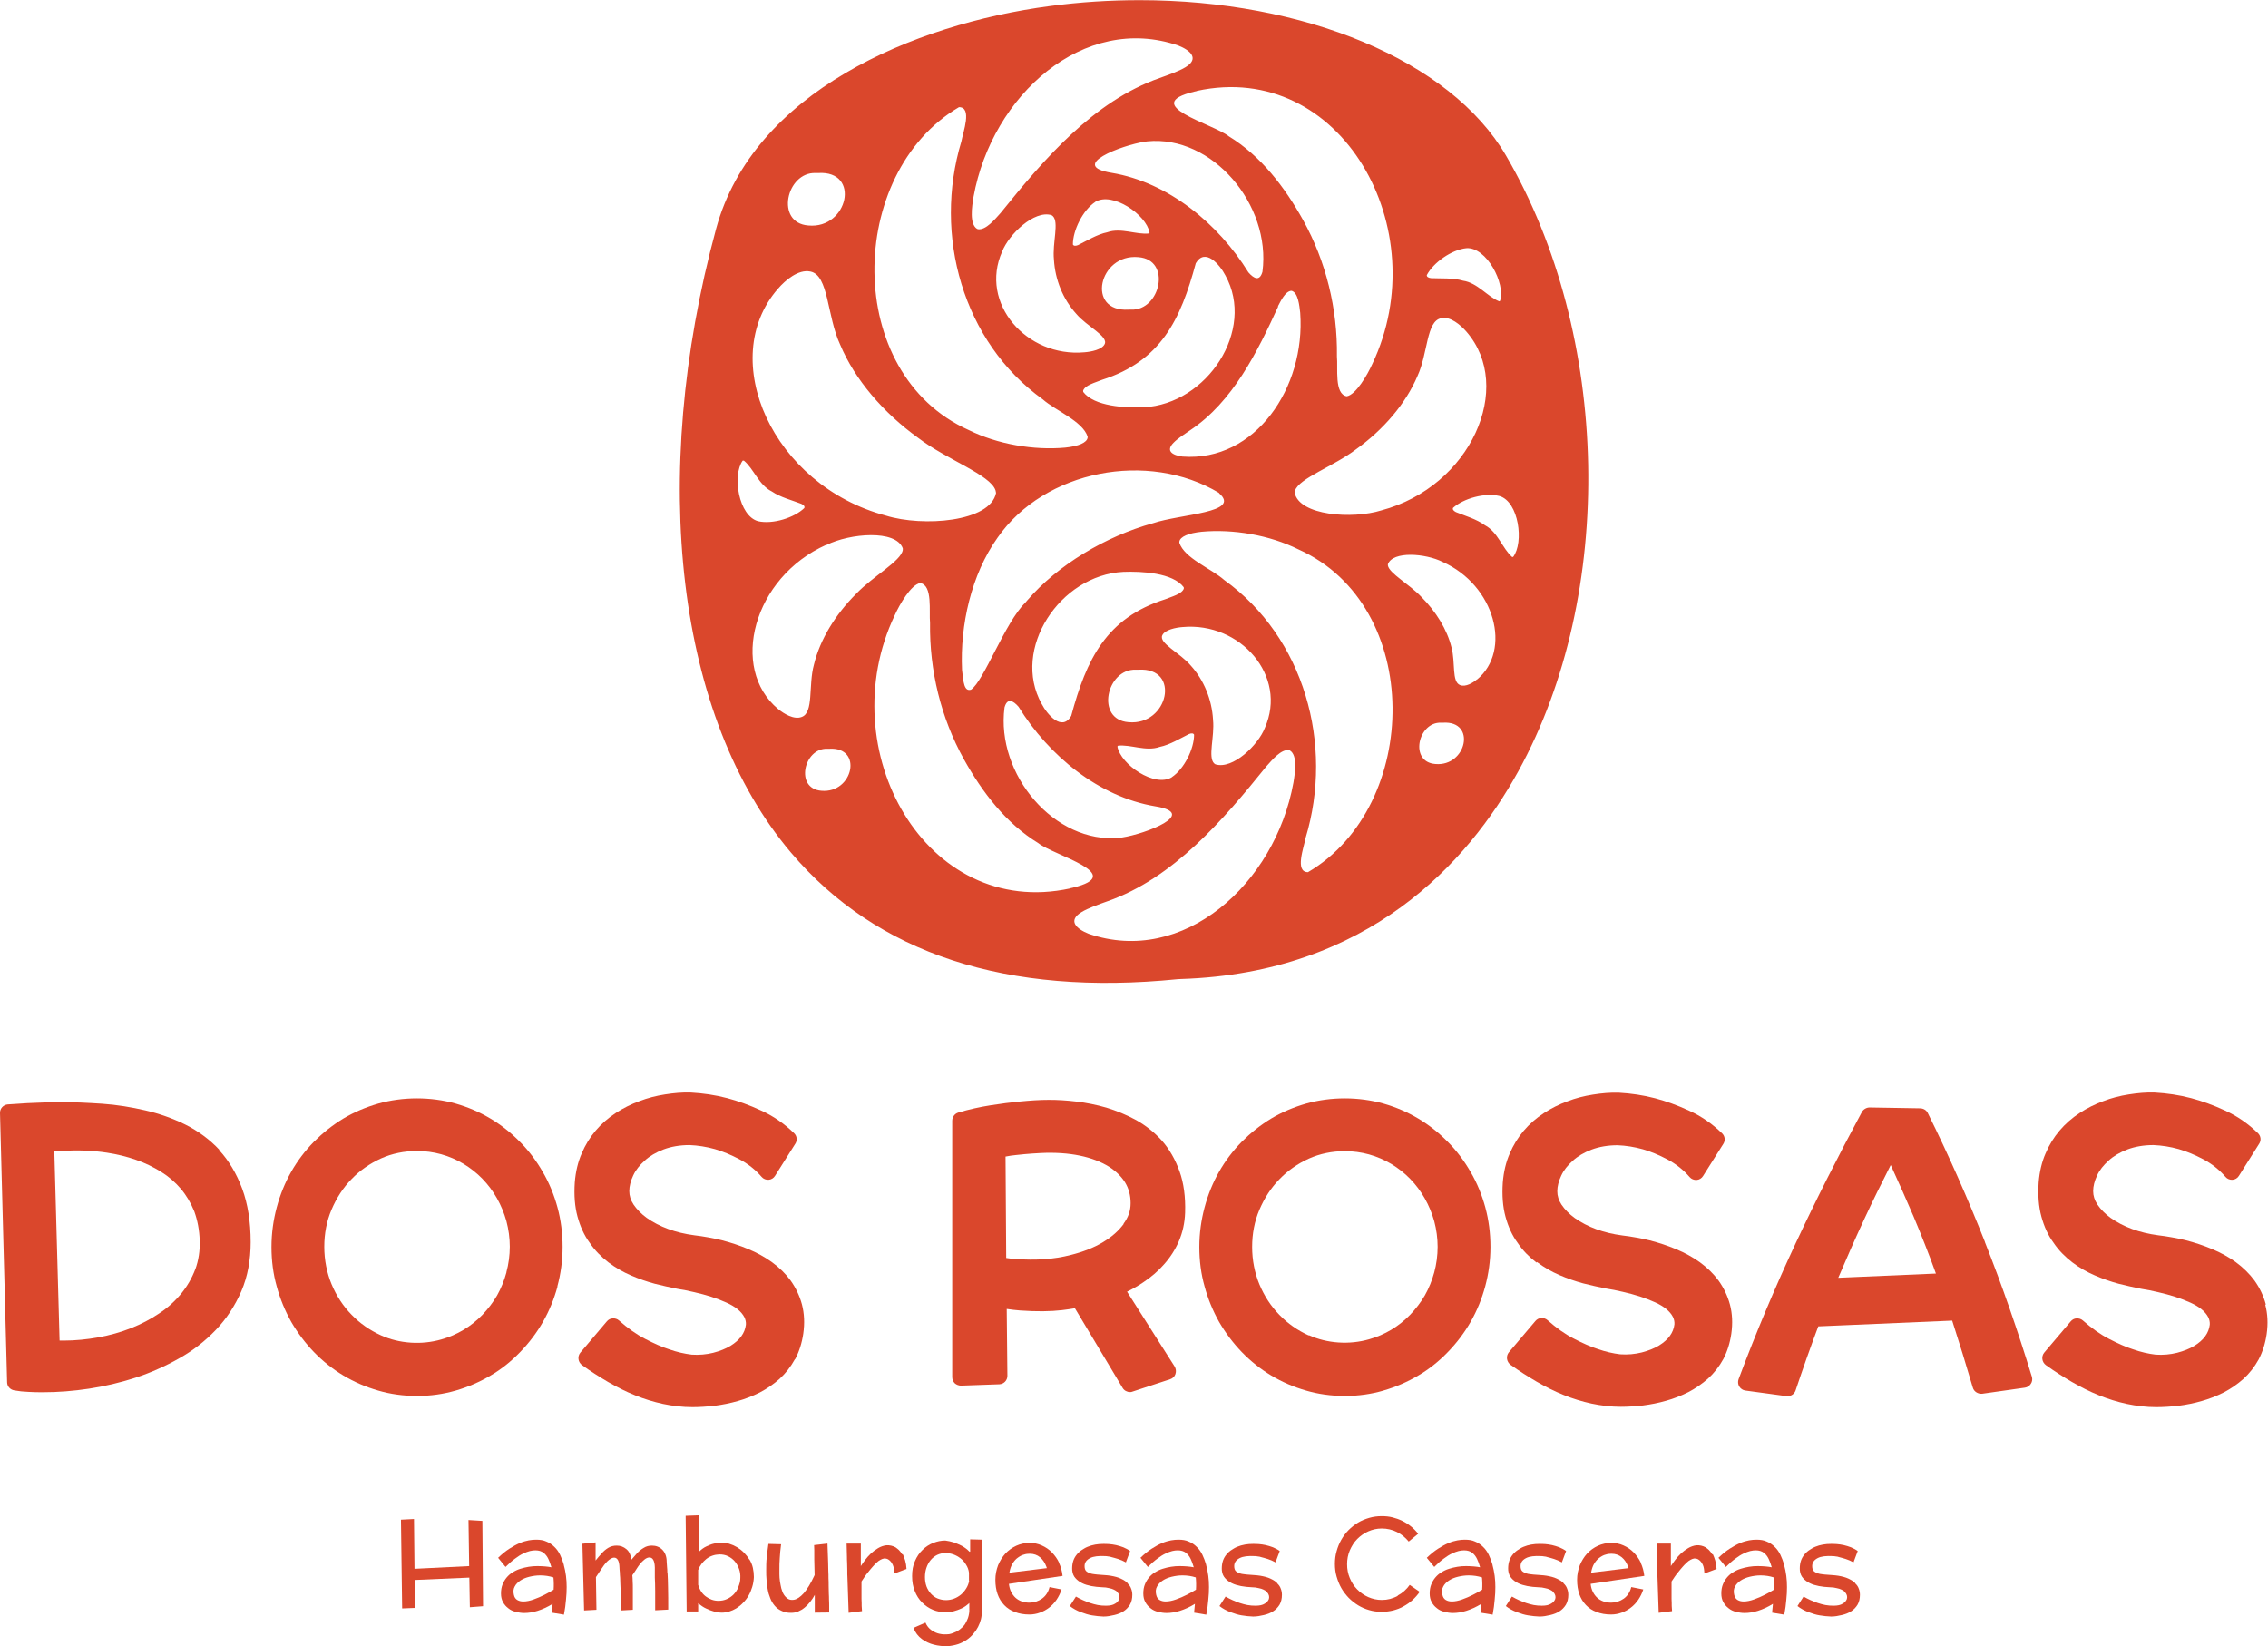 <?xml version="1.0" encoding="UTF-8"?>
<svg id="Layer_2" data-name="Layer 2" xmlns="http://www.w3.org/2000/svg" viewBox="0 0 134 97.23">
  <defs>
    <style>
      .cls-1 {
        fill: #da472c;
      }
    </style>
  </defs>
  <g id="Layer_1-2" data-name="Layer 1">
    <g>
      <polygon class="cls-1" points="27.68 89.79 27.72 92.51 24.49 92.67 24.46 89.73 23.69 89.77 23.76 95.01 24.52 94.98 24.5 93.33 27.73 93.19 27.76 94.94 28.54 94.88 28.5 89.84 27.68 89.79"/>
      <path class="cls-1" d="M33.31,92.42c-.06-.21-.14-.41-.22-.58-.09-.18-.2-.34-.34-.47-.13-.13-.29-.24-.47-.31-.17-.08-.37-.11-.6-.11-.13,0-.28.01-.44.04s-.34.08-.53.16c-.19.08-.39.19-.61.33s-.44.32-.67.54l.44.54c.2-.2.38-.36.56-.49.17-.13.33-.23.48-.3s.28-.12.4-.15.23-.04.33-.04c.19,0,.35.05.47.14.12.09.22.22.29.37.07.15.13.31.18.49-.11-.02-.23-.04-.37-.05-.14-.01-.29-.02-.45-.02-.17,0-.35.01-.52.04-.18.03-.34.07-.5.12-.16.05-.31.12-.45.21-.14.08-.26.19-.36.31-.1.12-.18.26-.24.41s-.09.33-.09.53.04.37.12.51c.08.15.18.26.31.36.12.1.27.17.43.21s.34.07.51.07c.25,0,.52-.04.8-.13s.58-.22.88-.41l-.05.52.72.12c.06-.32.1-.61.12-.88.03-.27.04-.52.04-.75,0-.22-.01-.44-.04-.66-.03-.22-.07-.44-.13-.65ZM32.7,93.91c-.14.09-.31.18-.52.29-.21.11-.43.2-.65.28s-.43.12-.61.12c-.14,0-.26-.03-.36-.09-.1-.06-.17-.16-.2-.31-.04-.18-.03-.34.05-.48.07-.14.19-.26.34-.36s.33-.17.53-.22c.21-.05.42-.08.64-.08.13,0,.26.01.4.03.13.02.26.05.38.09.01.13.02.25.02.37,0,.12,0,.24-.01.36Z"/>
      <path class="cls-1" d="M39.43,92.92c0-.14-.01-.26-.02-.37s-.01-.21-.02-.3c0-.31-.1-.55-.26-.71-.16-.16-.37-.24-.61-.24-.18,0-.34.04-.48.13-.14.08-.28.19-.4.32s-.23.26-.34.39c-.03-.28-.12-.49-.29-.63s-.35-.21-.57-.21c-.19,0-.35.04-.5.13-.15.09-.28.2-.4.34-.12.13-.24.27-.35.41v-1.07s-.78.08-.78.08l.1,3.94.73-.04-.03-1.93c.03-.05.08-.12.14-.21.06-.09.11-.17.16-.24.03-.04.06-.08.09-.13.03-.04.06-.09.09-.13.13-.17.26-.3.4-.38.07-.04.13-.06.19-.06.2,0,.31.2.32.59,0,.08.01.17.02.27,0,.1.01.21.02.33,0,.21.02.47.03.79,0,.32.01.7.01,1.14l.71-.04v-.69c0-.2,0-.39,0-.55,0-.16,0-.31-.01-.44,0-.13-.01-.25-.02-.36.04-.06.08-.12.13-.19s.1-.15.15-.23c.03-.04.05-.08.08-.12.03-.04.06-.08.09-.12.08-.1.17-.19.27-.27s.2-.12.29-.12c.2,0,.31.2.32.59v.6c.01.21.02.47.02.79,0,.32,0,.7,0,1.14l.77-.04c0-.5,0-.93-.01-1.29,0-.36-.02-.65-.03-.88Z"/>
      <path class="cls-1" d="M44.27,92.12c-.09-.15-.2-.29-.32-.41-.25-.25-.54-.42-.87-.52-.16-.05-.33-.07-.49-.07-.13,0-.28.03-.44.07-.13.03-.27.09-.42.16-.15.07-.3.18-.44.32l.02-2.16-.8.03.06,5.65h.68v-.49c.16.14.32.25.48.32.16.08.31.13.45.17.08.02.16.04.23.05.08.01.15.02.23.02.3,0,.59-.09.87-.26.14-.09.27-.19.39-.32.25-.25.43-.56.54-.93.06-.19.09-.39.1-.59,0-.19-.02-.37-.06-.55s-.11-.34-.2-.49ZM43.63,93.75c-.07.16-.16.3-.28.43-.12.12-.25.21-.41.28-.15.07-.32.1-.5.1-.27,0-.51-.09-.73-.25-.22-.16-.37-.39-.46-.69v-.88c.1-.26.26-.47.48-.65.22-.17.48-.26.77-.27.19,0,.36.03.52.11.16.08.29.18.4.31.11.13.19.28.25.45s.08.35.07.53c0,.19-.05.36-.12.53Z"/>
      <path class="cls-1" d="M48.98,94.48c0-.08,0-.2-.01-.34s0-.29-.01-.46c0-.16,0-.31-.01-.45,0-.13,0-.28-.01-.43s0-.31-.01-.48l-.04-1.14-.79.09c0,.05,0,.15.01.3,0,.06,0,.14,0,.23s0,.19,0,.31l.02.93c-.22.48-.44.84-.64,1.07-.21.23-.4.36-.59.39-.14.02-.26,0-.35-.06s-.17-.14-.24-.25c-.07-.11-.11-.24-.15-.37-.03-.14-.06-.28-.08-.42-.02-.14-.03-.28-.03-.41,0-.06,0-.12,0-.17v-.14c0-.18,0-.4.02-.64.01-.24.04-.51.08-.82l-.75-.02c-.04.27-.07.54-.1.8s-.03.52-.03.77c0,.18,0,.37.02.56.01.19.03.38.07.56.03.18.08.35.15.52.06.16.15.31.26.44.11.13.24.23.4.3.15.08.34.12.56.12.15,0,.29-.02.43-.08.14-.06.26-.13.38-.23.12-.1.23-.21.33-.34.1-.13.19-.26.27-.41v1.05s.85-.01.85-.01c0-.09,0-.19,0-.32,0-.13,0-.28-.01-.46Z"/>
      <path class="cls-1" d="M53.3,91.81c-.06-.1-.12-.18-.19-.25-.07-.06-.14-.12-.2-.16-.17-.09-.34-.13-.54-.12-.17.02-.34.08-.49.17-.15.09-.29.19-.42.31-.13.12-.24.25-.34.38-.1.13-.19.26-.26.37v-.22c0-.08,0-.15,0-.23,0-.06,0-.13,0-.2v-.22c0-.08,0-.16,0-.23s0-.15,0-.23h-.84c0,.19.01.45.02.79,0,.08,0,.2.01.34s0,.29.01.45c0,.16,0,.31.01.45l.07,2.06.79-.1c0-.08-.01-.17-.02-.3,0-.12,0-.26-.01-.42,0-.08,0-.19,0-.31,0-.12,0-.25,0-.38s0-.24,0-.34c.05-.08.11-.17.18-.27.07-.1.14-.2.22-.29l.12-.15s.08-.1.12-.14c.08-.09.16-.18.24-.25.08-.08.16-.14.24-.18.07-.04.15-.07.22-.08.11,0,.2.02.29.09.09.07.16.16.22.29.06.13.08.3.09.51l.72-.27c-.01-.19-.04-.36-.08-.5s-.09-.26-.14-.37Z"/>
      <path class="cls-1" d="M57.28,91.66c-.14-.15-.3-.26-.46-.35-.17-.08-.32-.15-.47-.2-.17-.05-.34-.09-.5-.11-.24,0-.48.05-.71.14-.23.09-.45.23-.63.41-.19.18-.34.4-.45.66-.12.26-.17.56-.17.89s.05.63.16.89c.1.26.25.49.43.67.38.38.85.58,1.43.58.08,0,.15,0,.23-.02.08-.01.15-.03.23-.05.13-.03.28-.09.44-.16.16-.07.31-.18.46-.32v.48s0,.09-.02.17c-.01.07-.03.15-.06.24-.02.04-.04.09-.06.14-.02.05-.04.09-.07.14-.05.1-.12.19-.21.27-.09.09-.2.17-.32.24-.06.03-.13.06-.21.09-.07.03-.15.05-.24.07-.2.02-.39.02-.56-.02-.16-.03-.32-.1-.48-.21s-.28-.26-.36-.45l-.71.31c.11.28.28.5.5.66.22.16.46.27.7.33.27.07.55.1.84.09.22-.02.42-.06.6-.12.18-.06.35-.15.5-.25.15-.1.28-.22.39-.35.23-.26.38-.56.46-.88.02-.08.03-.16.04-.24,0-.08.02-.16.02-.24l.02-4.21-.72-.02v.73ZM57.26,93.38c-.03.17-.09.32-.18.46s-.19.26-.31.36c-.26.21-.56.32-.88.32-.18,0-.35-.04-.5-.1s-.28-.16-.39-.28c-.11-.12-.2-.27-.26-.43-.06-.17-.09-.35-.09-.55s.03-.39.09-.56c.06-.17.14-.32.25-.45.11-.13.24-.23.38-.3.15-.07.31-.11.49-.11.33,0,.63.11.9.32.13.1.23.22.32.37.09.14.15.3.17.47v.48Z"/>
      <path class="cls-1" d="M62.58,92.32c-.11-.24-.26-.44-.43-.62-.17-.17-.37-.31-.6-.41-.22-.1-.46-.15-.72-.15-.28,0-.55.06-.79.17-.24.11-.46.27-.64.46-.18.2-.32.43-.43.69-.1.27-.16.55-.16.86,0,.63.17,1.12.52,1.49.17.18.38.32.63.41.25.1.54.15.86.15.22,0,.43-.04.62-.11.2-.07.38-.17.55-.3s.31-.28.44-.47c.12-.18.22-.38.29-.6l-.71-.14c-.07.29-.22.52-.44.68-.23.16-.48.24-.75.24-.33,0-.61-.1-.82-.29-.1-.09-.19-.21-.26-.35-.07-.14-.11-.29-.13-.47l3.17-.47c-.03-.28-.1-.53-.21-.77ZM59.64,92.88c.04-.21.1-.39.19-.53.09-.14.19-.26.31-.34.11-.08.23-.15.36-.18.12-.04.23-.05.34-.05.24,0,.44.07.61.21s.29.33.38.57l.02.07-2.21.27Z"/>
      <path class="cls-1" d="M66.62,93.51c-.1-.1-.23-.18-.4-.26s-.37-.13-.6-.17c-.11-.02-.24-.03-.38-.04-.14-.01-.27-.02-.4-.03-.13-.01-.23-.03-.31-.04-.14-.03-.25-.08-.33-.14s-.12-.17-.12-.32c0-.21.11-.36.32-.47s.51-.14.9-.12c.06,0,.12.01.18.02.06,0,.13.02.19.04.11.03.24.06.39.11s.3.11.46.2l.25-.67c-.12-.09-.26-.16-.4-.22-.14-.05-.29-.1-.43-.13s-.28-.05-.41-.06-.24-.01-.34-.01c-.16,0-.32.01-.48.04s-.31.07-.45.13c-.07.03-.14.06-.2.1-.06.04-.13.08-.19.12-.24.18-.41.41-.48.69-.04.15-.05.32-.04.48.02.19.08.34.19.46.1.12.24.22.4.3.16.08.34.13.54.17s.42.06.64.07c.15,0,.29.02.4.05.11.02.21.05.29.09.04.02.07.04.11.06.03.02.06.04.08.07.13.13.17.28.13.42-.04.11-.12.21-.25.28-.12.08-.3.12-.54.12-.16,0-.32-.01-.48-.04-.15-.03-.3-.07-.45-.12-.15-.05-.29-.11-.43-.17-.14-.07-.28-.13-.41-.21l-.36.56c.19.15.41.27.65.36.24.09.46.16.66.19.23.04.45.06.68.07.22,0,.43-.04.64-.09.21-.05.39-.12.54-.22.16-.1.28-.23.38-.39.09-.16.14-.35.14-.58,0-.13-.02-.25-.07-.37-.04-.12-.12-.23-.22-.32Z"/>
      <path class="cls-1" d="M71.26,92.42c-.06-.21-.14-.41-.22-.58-.09-.18-.2-.34-.34-.47-.13-.13-.29-.24-.47-.31-.17-.08-.37-.11-.6-.11-.13,0-.28.01-.44.04s-.34.08-.53.16c-.19.08-.39.19-.61.33s-.44.32-.67.54l.44.54c.2-.2.38-.36.56-.49.17-.13.33-.23.48-.3s.28-.12.4-.15.23-.04.33-.04c.19,0,.35.05.47.14.12.09.22.22.29.37.07.15.13.31.18.49-.11-.02-.23-.04-.37-.05-.14-.01-.29-.02-.45-.02-.17,0-.35.01-.52.04-.18.03-.34.07-.5.12-.16.05-.31.12-.45.21-.14.08-.26.19-.36.31-.1.12-.18.26-.24.41s-.09.33-.09.53.04.37.12.51c.08.15.18.26.31.36.12.1.27.17.43.21s.34.07.51.07c.25,0,.52-.04.8-.13s.58-.22.88-.41l-.05.52.72.12c.06-.32.1-.61.12-.88.03-.27.04-.52.04-.75,0-.22-.01-.44-.04-.66-.03-.22-.07-.44-.13-.65ZM70.65,93.91c-.14.09-.31.18-.52.29-.21.11-.43.2-.65.28s-.43.12-.61.12c-.14,0-.26-.03-.36-.09-.1-.06-.17-.16-.2-.31-.04-.18-.03-.34.05-.48.07-.14.19-.26.34-.36s.33-.17.53-.22c.21-.05.42-.08.64-.08.13,0,.26.01.4.03.13.02.26.05.38.09.01.13.02.25.02.37,0,.12,0,.24-.01.36Z"/>
      <path class="cls-1" d="M75.46,93.51c-.1-.1-.23-.18-.4-.26s-.37-.13-.6-.17c-.11-.02-.24-.03-.38-.04-.14-.01-.27-.02-.4-.03-.13-.01-.23-.03-.31-.04-.14-.03-.25-.08-.33-.14s-.12-.17-.12-.32c0-.21.11-.36.32-.47s.51-.14.9-.12c.06,0,.12.01.18.02.06,0,.13.02.19.04.11.03.24.06.39.11s.3.11.46.2l.25-.67c-.12-.09-.26-.16-.4-.22-.14-.05-.29-.1-.43-.13s-.28-.05-.41-.06-.24-.01-.34-.01c-.16,0-.32.01-.48.04s-.31.07-.45.13c-.07.03-.14.06-.2.1-.06.04-.13.08-.19.12-.24.18-.41.41-.48.69-.04.15-.05.32-.04.48.02.19.08.34.19.46.1.12.24.22.4.3.16.08.34.13.54.17s.42.06.64.07c.15,0,.29.02.4.05.11.02.21.05.29.09.04.02.07.04.11.06.03.02.06.04.08.07.13.13.17.28.13.42-.04.11-.12.21-.25.28-.12.08-.3.12-.54.12-.16,0-.32-.01-.48-.04-.15-.03-.3-.07-.45-.12-.15-.05-.29-.11-.43-.17-.14-.07-.28-.13-.41-.21l-.36.56c.19.15.41.27.65.36.24.09.46.16.66.19.23.04.45.06.68.07.22,0,.43-.04.64-.09.21-.05.39-.12.54-.22.16-.1.28-.23.38-.39.09-.16.14-.35.14-.58,0-.13-.02-.25-.07-.37-.04-.12-.12-.23-.22-.32Z"/>
      <path class="cls-1" d="M82.58,94.27c-.14.08-.29.13-.45.18-.16.04-.32.06-.49.06-.28,0-.55-.06-.8-.17s-.46-.26-.65-.45c-.19-.19-.33-.41-.44-.67-.11-.26-.16-.53-.16-.82s.05-.56.16-.82c.11-.25.25-.48.44-.67.19-.19.4-.34.65-.45s.51-.17.8-.17c.32,0,.62.07.9.21s.5.33.69.56l.56-.46c-.26-.33-.57-.58-.94-.76-.18-.09-.38-.16-.58-.21-.2-.05-.41-.07-.63-.07-.25,0-.5.03-.74.1-.24.07-.46.16-.66.28-.21.13-.4.28-.56.44-.34.35-.58.77-.71,1.25-.07.24-.1.49-.1.75s.03.51.1.75.16.47.28.68c.12.21.27.4.43.57.35.35.75.6,1.22.73.23.07.48.1.74.1.23,0,.46-.03.67-.08.22-.06.42-.13.61-.24.39-.21.71-.5.96-.86l-.59-.41c-.19.27-.43.48-.71.63Z"/>
      <path class="cls-1" d="M88.18,92.42c-.06-.21-.14-.41-.22-.58-.09-.18-.2-.34-.34-.47-.13-.13-.29-.24-.47-.31-.17-.08-.37-.11-.6-.11-.13,0-.28.01-.44.04s-.34.08-.53.16c-.19.08-.39.19-.61.33s-.44.32-.67.54l.44.54c.2-.2.38-.36.56-.49.17-.13.33-.23.48-.3s.28-.12.4-.15.23-.04.33-.04c.19,0,.35.05.47.14.12.09.22.22.29.37.07.15.13.31.18.49-.11-.02-.23-.04-.37-.05-.14-.01-.29-.02-.45-.02-.17,0-.35.01-.52.04-.18.03-.34.07-.5.12-.16.05-.31.12-.45.21-.14.08-.26.19-.36.31-.1.12-.18.26-.24.41s-.09.33-.09.53.04.37.12.51c.08.15.18.26.31.36.12.1.27.17.43.21s.34.07.51.07c.25,0,.52-.04.8-.13s.58-.22.88-.41l-.05.52.72.12c.06-.32.1-.61.12-.88.03-.27.04-.52.04-.75,0-.22-.01-.44-.04-.66-.03-.22-.07-.44-.13-.65ZM87.56,93.91c-.14.09-.31.18-.52.29-.21.11-.43.2-.65.28s-.43.12-.61.12c-.14,0-.26-.03-.36-.09-.1-.06-.17-.16-.2-.31-.04-.18-.03-.34.05-.48.07-.14.19-.26.34-.36s.33-.17.53-.22c.21-.05.42-.08.64-.08.13,0,.26.01.4.03.13.02.26.05.38.09.01.13.02.25.02.37,0,.12,0,.24-.01.36Z"/>
      <path class="cls-1" d="M92.38,93.51c-.1-.1-.23-.18-.4-.26s-.37-.13-.6-.17c-.11-.02-.24-.03-.38-.04-.14-.01-.27-.02-.4-.03-.13-.01-.23-.03-.31-.04-.14-.03-.25-.08-.33-.14s-.12-.17-.12-.32c0-.21.11-.36.32-.47s.51-.14.9-.12c.06,0,.12.01.18.02.06,0,.13.02.19.04.11.03.24.06.39.11s.3.11.46.2l.25-.67c-.12-.09-.26-.16-.4-.22-.14-.05-.29-.1-.43-.13s-.28-.05-.41-.06-.24-.01-.34-.01c-.16,0-.32.01-.48.04s-.31.07-.45.13c-.07.03-.14.06-.2.1-.06.04-.13.08-.19.12-.24.18-.41.41-.48.69-.04.15-.05.32-.04.48.02.19.08.34.19.46.1.12.24.22.4.3.16.08.34.13.54.17s.42.06.64.07c.15,0,.29.02.4.05.11.02.21.05.29.09.04.02.07.04.11.06.03.02.06.04.08.07.13.13.17.28.13.42-.04.11-.12.21-.25.28-.12.08-.3.12-.54.12-.16,0-.32-.01-.48-.04-.15-.03-.3-.07-.45-.12-.15-.05-.29-.11-.43-.17-.14-.07-.28-.13-.41-.21l-.36.56c.19.15.41.27.65.36.24.09.46.16.66.19.23.04.45.06.68.07.22,0,.43-.04.64-.09.21-.05.39-.12.54-.22.16-.1.28-.23.38-.39.09-.16.14-.35.14-.58,0-.13-.02-.25-.07-.37-.04-.12-.12-.23-.22-.32Z"/>
      <path class="cls-1" d="M96.95,92.32c-.11-.24-.26-.44-.43-.62-.17-.17-.37-.31-.6-.41-.22-.1-.46-.15-.72-.15-.28,0-.55.06-.79.17-.24.11-.46.27-.64.46-.18.2-.32.43-.43.69-.1.27-.16.55-.16.86,0,.63.17,1.12.52,1.49.17.18.38.32.63.41.25.1.54.15.86.15.22,0,.43-.04.62-.11.2-.07.38-.17.55-.3s.31-.28.44-.47c.12-.18.22-.38.29-.6l-.71-.14c-.07.29-.22.52-.44.68-.23.16-.48.24-.75.24-.33,0-.61-.1-.82-.29-.1-.09-.19-.21-.26-.35-.07-.14-.11-.29-.13-.47l3.17-.47c-.03-.28-.1-.53-.21-.77ZM94.01,92.88c.04-.21.1-.39.19-.53.09-.14.19-.26.31-.34.11-.08.23-.15.36-.18.12-.04.23-.05.34-.05.24,0,.44.07.61.21s.29.33.38.57l.02.07-2.21.27Z"/>
      <path class="cls-1" d="M101.16,91.81c-.06-.1-.12-.18-.19-.25-.07-.06-.14-.12-.2-.16-.17-.09-.34-.13-.54-.12-.17.02-.34.08-.49.17-.15.09-.29.19-.42.31-.13.12-.24.25-.34.38-.1.13-.19.26-.26.37v-.22c0-.08,0-.15,0-.23,0-.06,0-.13,0-.2v-.22c0-.08,0-.16,0-.23s0-.15,0-.23h-.84c0,.19.01.45.02.79,0,.08,0,.2.01.34s0,.29.01.45c0,.16,0,.31.01.45l.07,2.06.79-.1c0-.08-.01-.17-.02-.3,0-.12,0-.26-.01-.42,0-.08,0-.19,0-.31,0-.12,0-.25,0-.38s0-.24,0-.34c.05-.08.11-.17.18-.27.07-.1.14-.2.22-.29l.12-.15s.08-.1.12-.14c.08-.09.16-.18.24-.25.08-.08.16-.14.24-.18.07-.04.15-.07.22-.08.11,0,.2.02.29.09.09.07.16.16.22.29.06.13.08.3.09.51l.72-.27c-.01-.19-.04-.36-.08-.5s-.09-.26-.14-.37Z"/>
      <path class="cls-1" d="M105.41,92.42c-.06-.21-.14-.41-.22-.58-.09-.18-.2-.34-.34-.47-.13-.13-.29-.24-.47-.31-.17-.08-.37-.11-.6-.11-.13,0-.28.01-.44.04s-.34.08-.53.16c-.19.08-.39.19-.61.33s-.44.32-.67.54l.44.54c.2-.2.38-.36.56-.49.17-.13.33-.23.48-.3s.28-.12.4-.15.23-.04.33-.04c.19,0,.35.05.47.14.12.09.22.22.29.37.07.15.13.31.18.49-.11-.02-.23-.04-.37-.05-.14-.01-.29-.02-.45-.02-.17,0-.35.01-.52.04-.18.03-.34.07-.5.12-.16.05-.31.12-.45.21-.14.08-.26.19-.36.31-.1.12-.18.26-.24.41s-.09.33-.09.53.04.37.12.51c.08.15.18.26.31.36.12.1.27.17.43.21s.34.07.51.07c.25,0,.52-.04.8-.13s.58-.22.88-.41l-.05.52.72.12c.06-.32.1-.61.12-.88.03-.27.04-.52.04-.75,0-.22-.01-.44-.04-.66-.03-.22-.07-.44-.13-.65ZM104.8,93.91c-.14.09-.31.18-.52.29-.21.11-.43.2-.65.28s-.43.12-.61.12c-.14,0-.26-.03-.36-.09-.1-.06-.17-.16-.2-.31-.04-.18-.03-.34.05-.48.07-.14.19-.26.34-.36s.33-.17.53-.22c.21-.05.42-.08.64-.08.13,0,.26.01.4.03.13.02.26.05.38.09.01.13.02.25.02.37,0,.12,0,.24-.01.36Z"/>
      <path class="cls-1" d="M109.61,93.51c-.1-.1-.23-.18-.4-.26s-.37-.13-.6-.17c-.11-.02-.24-.03-.38-.04-.14-.01-.27-.02-.4-.03-.13-.01-.23-.03-.31-.04-.14-.03-.25-.08-.33-.14s-.12-.17-.12-.32c0-.21.11-.36.32-.47s.51-.14.9-.12c.06,0,.12.01.18.02.06,0,.13.02.19.04.11.03.24.06.39.11s.3.11.46.2l.25-.67c-.12-.09-.26-.16-.4-.22-.14-.05-.29-.1-.43-.13s-.28-.05-.41-.06-.24-.01-.34-.01c-.16,0-.32.01-.48.04s-.31.07-.45.13c-.07.03-.14.06-.2.1-.06.04-.13.08-.19.12-.24.18-.41.41-.48.69-.04.15-.05.32-.04.48.02.19.08.34.19.46.1.12.24.22.4.3.16.08.34.13.54.17s.42.06.64.07c.15,0,.29.02.4.05.11.02.21.05.29.09.04.02.07.04.11.06.03.02.06.04.08.07.13.13.17.28.13.42-.04.11-.12.21-.25.28-.12.08-.3.12-.54.12-.16,0-.32-.01-.48-.04-.15-.03-.3-.07-.45-.12-.15-.05-.29-.11-.43-.17-.14-.07-.28-.13-.41-.21l-.36.56c.19.15.41.27.65.36.24.09.46.16.66.19.23.04.45.06.68.07.22,0,.43-.04.64-.09.21-.05.39-.12.54-.22.16-.1.28-.23.38-.39.09-.16.14-.35.14-.58,0-.13-.02-.25-.07-.37-.04-.12-.12-.23-.22-.32Z"/>
      <path class="cls-1" d="M12.96,67.92s0,0,0,0c-.57-.61-1.25-1.11-2.01-1.49-.75-.37-1.54-.65-2.37-.84-.82-.19-1.67-.33-2.54-.39-.43-.03-.85-.05-1.26-.07-1.37-.05-2.72-.01-4.32.11-.27.02-.47.25-.46.51l.42,15.9c0,.24.18.44.42.48.27.05.55.08.85.09.29.02.58.02.87.02.87,0,1.77-.07,2.7-.21.93-.14,1.85-.36,2.75-.65.45-.15.9-.32,1.32-.51.43-.19.85-.4,1.25-.63.83-.46,1.56-1.04,2.18-1.69.63-.66,1.13-1.43,1.5-2.28.37-.86.55-1.84.55-2.89,0-1.21-.17-2.27-.5-3.16-.33-.89-.79-1.66-1.36-2.28ZM11.54,74.97c-.2.53-.48,1.01-.83,1.44-.37.45-.8.84-1.3,1.17-1.02.69-2.23,1.17-3.6,1.42-.67.12-1.36.19-2.04.19h-.25l-.31-11.18c.15-.01.3-.02.45-.03.98-.05,1.8-.02,2.66.11.59.09,1.17.23,1.71.42.27.09.53.2.78.32.25.12.48.25.71.39.45.28.84.62,1.17,1.01.33.39.59.84.79,1.33.19.52.3,1.1.32,1.72.02.61-.07,1.18-.26,1.7Z"/>
      <path class="cls-1" d="M32.93,75.99c.2-.74.31-1.52.31-2.33s-.1-1.59-.3-2.33c-.2-.74-.49-1.45-.87-2.1-.38-.66-.83-1.26-1.35-1.78-1.06-1.08-2.33-1.84-3.8-2.26-1.47-.41-3.11-.41-4.57,0-.73.21-1.42.5-2.06.88-.64.39-1.22.85-1.74,1.37-1.06,1.08-1.8,2.38-2.2,3.88-.2.75-.31,1.53-.31,2.34s.1,1.59.31,2.33c.2.74.49,1.44.86,2.1.39.67.84,1.26,1.34,1.78,1.06,1.09,2.33,1.85,3.79,2.27.71.21,1.49.32,2.3.32s1.56-.11,2.29-.32c.73-.21,1.42-.51,2.06-.89.62-.36,1.21-.83,1.74-1.38,1.07-1.1,1.81-2.4,2.21-3.88ZM29.92,75.17c-.13.48-.32.94-.55,1.35-.24.42-.54.8-.87,1.15-.68.7-1.5,1.19-2.42,1.45-1.17.34-2.49.25-3.57-.24-.66-.3-1.25-.71-1.74-1.22-.5-.51-.89-1.11-1.18-1.8-.28-.68-.43-1.43-.43-2.21s.14-1.52.43-2.2c.29-.68.68-1.29,1.18-1.8.49-.51,1.08-.92,1.74-1.22.65-.29,1.37-.44,2.12-.44.99,0,1.92.26,2.76.76.41.25.78.54,1.11.88.67.69,1.15,1.54,1.42,2.5.13.49.2,1,.2,1.51s-.07,1.03-.2,1.51Z"/>
      <path class="cls-1" d="M46.99,80.27c.23-.44.39-.94.47-1.49.09-.62.06-1.2-.08-1.73-.14-.52-.37-.99-.67-1.41h0c-.29-.4-.66-.76-1.11-1.09-.42-.3-.89-.56-1.4-.77-.5-.21-1.02-.38-1.56-.52-.27-.07-.54-.12-.81-.17-.27-.05-.54-.09-.8-.12-1.13-.15-2.07-.5-2.82-1.03-.33-.24-.59-.51-.78-.79-.17-.26-.25-.52-.25-.79,0-.29.08-.6.23-.92.15-.33.38-.61.68-.88.29-.27.67-.49,1.11-.66.45-.17.97-.26,1.54-.26.5.02,1,.1,1.5.24.45.13.94.33,1.45.6.49.26.94.61,1.31,1.04.1.12.26.18.41.17.16-.01.3-.1.38-.23l1.2-1.9c.13-.2.1-.46-.08-.63-.58-.56-1.23-1.01-1.94-1.33-.69-.32-1.36-.56-2-.73-.72-.19-1.44-.29-2.14-.33-.51-.02-1.03.03-1.54.11-.52.08-1.03.21-1.52.4-.49.18-.95.41-1.38.69-.92.6-1.6,1.4-2.02,2.39-.22.5-.36,1.08-.41,1.72-.05.75,0,1.42.16,2.01.16.59.4,1.12.72,1.55.3.45.68.83,1.11,1.16.41.31.86.57,1.33.77.46.2.92.36,1.4.49.46.12.9.21,1.33.3.33.05.67.12,1.01.2.35.08.69.17,1,.27.16.06.32.11.48.17.15.06.29.12.43.18.53.24.88.53,1.05.86.07.14.1.29.09.44-.06.5-.36.91-.91,1.25-.28.17-.63.31-1.02.41-.4.1-.83.14-1.27.11-.42-.05-.87-.15-1.35-.32-.41-.13-.88-.34-1.4-.61-.51-.26-1.03-.63-1.55-1.09-.1-.09-.23-.13-.37-.12-.13,0-.26.07-.35.18l-1.56,1.84c-.09.11-.13.25-.11.39.02.14.09.26.21.35.5.36,1.02.69,1.53.99.52.3,1.05.57,1.6.79.54.22,1.1.39,1.65.51.57.12,1.15.19,1.74.19.42,0,.86-.03,1.31-.08.46-.06.92-.15,1.37-.28.43-.12.87-.29,1.31-.51.42-.22.81-.49,1.16-.8.35-.32.66-.71.9-1.15Z"/>
      <path class="cls-1" d="M69.45,81.16c.05-.15.03-.31-.05-.44l-2.81-4.42c.33-.16.64-.34.94-.54.47-.31.89-.67,1.24-1.07.36-.4.66-.86.88-1.37.22-.51.35-1.08.37-1.69.03-.92-.08-1.75-.33-2.44-.25-.7-.6-1.31-1.04-1.81,0,0,0,0,0,0-.44-.49-.96-.9-1.53-1.22-.57-.31-1.16-.55-1.75-.73-.59-.17-1.19-.29-1.78-.36-.58-.07-1.12-.1-1.6-.1-.55,0-1.14.04-1.75.1-.51.05-1.08.12-1.71.22-.63.1-1.28.24-1.91.43-.21.06-.36.26-.36.48v15.15c0,.14.06.27.15.36.1.09.24.14.37.14l2.26-.08c.27-.01.48-.23.48-.5l-.04-3.95c.27.04.53.07.79.09.98.07,1.78.06,2.48-.02.26-.03.51-.07.76-.11l2.82,4.71c.09.15.26.24.43.24.05,0,.1,0,.16-.03l2.22-.73c.15-.05.26-.16.31-.31ZM66.39,72.3c-.3.41-.71.77-1.23,1.08-.53.32-1.17.57-1.89.75-1,.26-2.08.33-3.27.24-.18-.01-.37-.03-.55-.06l-.04-5.99c.2-.04.4-.07.61-.09.36-.04.68-.07.98-.09.17-.01.34-.02.5-.03,1.68-.08,3.07.21,4.04.82.4.26.72.57.94.93.21.35.32.75.32,1.21s-.14.84-.42,1.22h0Z"/>
      <path class="cls-1" d="M81.74,82.14c.73-.21,1.42-.51,2.06-.89.62-.36,1.21-.83,1.74-1.38,1.07-1.1,1.81-2.4,2.21-3.88.2-.74.31-1.52.31-2.33s-.1-1.59-.3-2.33c-.2-.74-.49-1.45-.87-2.1-.38-.66-.83-1.26-1.35-1.78-1.06-1.08-2.33-1.84-3.8-2.26-1.47-.41-3.11-.41-4.57,0-.73.21-1.42.5-2.06.88-.64.39-1.22.85-1.74,1.37-1.06,1.08-1.8,2.38-2.2,3.88-.2.75-.31,1.53-.31,2.34s.1,1.59.31,2.33c.2.74.49,1.44.86,2.1.39.67.84,1.26,1.34,1.78,1.06,1.09,2.33,1.85,3.79,2.27.71.21,1.49.32,2.3.32s1.56-.11,2.29-.32ZM77.33,78.89c-.66-.3-1.25-.71-1.74-1.22-.5-.51-.89-1.11-1.18-1.8-.28-.68-.43-1.43-.43-2.21s.14-1.52.43-2.2c.29-.68.68-1.29,1.18-1.8.49-.51,1.08-.92,1.74-1.22.65-.29,1.37-.44,2.12-.44.99,0,1.92.26,2.76.76.41.25.78.54,1.11.88.67.69,1.15,1.54,1.42,2.5.13.49.2,1,.2,1.51s-.07,1.03-.2,1.51c-.13.48-.32.94-.55,1.35-.24.42-.54.8-.87,1.15-.68.7-1.5,1.19-2.42,1.45-1.17.34-2.49.25-3.57-.24Z"/>
      <path class="cls-1" d="M90.81,74.55c.41.31.86.57,1.33.77.46.2.92.36,1.4.49.46.12.9.21,1.33.3.33.05.67.12,1.01.2.35.08.69.17,1,.27.16.06.32.11.48.17.15.06.29.12.43.18.53.24.88.53,1.05.86.07.14.1.29.09.44-.06.5-.36.91-.91,1.25-.28.17-.63.31-1.02.41-.4.1-.83.14-1.27.11-.42-.05-.87-.15-1.35-.32-.41-.13-.88-.34-1.4-.61-.51-.26-1.03-.63-1.55-1.09-.1-.09-.23-.13-.37-.12-.13,0-.26.07-.35.18l-1.56,1.84c-.09.11-.13.25-.11.39.02.14.09.26.21.35.5.36,1.02.69,1.53.99.52.3,1.05.57,1.6.79.54.22,1.1.39,1.65.51.57.12,1.15.19,1.74.19.42,0,.86-.03,1.31-.08.46-.06.92-.15,1.37-.28.43-.12.87-.29,1.31-.51.42-.22.81-.49,1.16-.8.35-.32.66-.71.9-1.15.23-.44.39-.94.47-1.49.09-.62.06-1.2-.08-1.73-.14-.52-.37-.99-.67-1.41h0c-.29-.4-.66-.76-1.11-1.09-.42-.3-.89-.56-1.4-.77-.5-.21-1.02-.38-1.56-.52-.27-.07-.54-.12-.81-.17-.27-.05-.54-.09-.8-.12-1.13-.15-2.07-.5-2.82-1.03-.33-.24-.59-.51-.78-.79-.17-.26-.25-.52-.25-.79,0-.29.08-.6.23-.92.15-.33.38-.61.68-.88.29-.27.67-.49,1.11-.66.45-.17.97-.26,1.54-.26.5.02,1,.1,1.5.24.45.13.94.33,1.45.6.49.26.94.61,1.31,1.04.1.12.26.18.41.17.16-.01.3-.1.38-.23l1.2-1.9c.13-.2.1-.46-.08-.63-.58-.56-1.23-1.01-1.94-1.33-.69-.32-1.36-.56-2-.73-.72-.19-1.44-.29-2.14-.33-.5-.02-1.03.03-1.54.11-.52.08-1.03.21-1.52.4-.49.18-.95.41-1.38.69-.92.6-1.6,1.4-2.02,2.39-.22.5-.36,1.08-.41,1.72-.05.75,0,1.42.16,2.01.16.59.4,1.12.72,1.55.3.45.68.83,1.11,1.16Z"/>
      <path class="cls-1" d="M117.28,73.37c-1.02-2.58-2.15-5.14-3.38-7.62-.08-.17-.25-.27-.44-.28l-3-.05c-.17,0-.36.1-.45.26-1.38,2.56-2.71,5.18-3.93,7.79-1.22,2.61-2.35,5.3-3.36,8-.05.14-.04.3.04.43.08.13.21.22.36.24l2.43.33s.05,0,.07,0c.21,0,.4-.13.47-.34.42-1.26.87-2.53,1.34-3.78l7.91-.34c.42,1.3.83,2.63,1.22,3.96.07.24.31.38.55.36l2.53-.36c.14-.02.27-.1.35-.23.08-.12.1-.27.06-.41-.83-2.71-1.76-5.4-2.78-7.97ZM108.61,75.48c.49-1.15,1-2.31,1.53-3.45.5-1.08,1.03-2.15,1.57-3.21.47,1.02.92,2.04,1.35,3.04.46,1.1.91,2.23,1.32,3.37l-5.77.25Z"/>
      <path class="cls-1" d="M133.87,77.05c-.14-.52-.37-.99-.67-1.41-.29-.39-.66-.76-1.11-1.09-.42-.3-.89-.56-1.4-.77-.5-.21-1.02-.38-1.56-.52-.27-.07-.54-.12-.81-.17-.27-.05-.54-.09-.8-.12-1.13-.15-2.07-.5-2.82-1.03-.33-.24-.59-.51-.78-.79-.17-.26-.25-.52-.25-.79,0-.29.08-.6.23-.92.15-.33.38-.61.68-.88.29-.27.67-.49,1.11-.66.45-.17.97-.26,1.54-.26.5.02,1,.1,1.5.24.45.13.94.33,1.45.6.49.26.94.61,1.31,1.04.1.12.26.18.41.17.16-.01.3-.1.38-.23l1.2-1.9c.13-.2.1-.46-.08-.63-.58-.56-1.23-1.01-1.94-1.33-.69-.32-1.36-.56-2-.73-.72-.19-1.44-.29-2.14-.33-.51-.02-1.03.03-1.54.11-.52.08-1.03.21-1.52.4-.49.18-.95.41-1.38.69-.92.6-1.6,1.4-2.02,2.39-.22.5-.36,1.08-.41,1.72-.05.75,0,1.42.16,2.01.16.59.4,1.12.72,1.55.3.45.68.83,1.11,1.16.41.31.86.57,1.33.77.46.2.92.36,1.4.49.46.12.9.21,1.33.3.33.05.67.12,1.01.2.35.08.69.17,1,.27.16.06.32.11.48.17.15.06.29.12.43.18.53.24.88.53,1.05.86.07.14.1.29.09.44-.06.5-.36.91-.91,1.25-.28.17-.63.31-1.02.41-.4.1-.83.14-1.27.11-.42-.05-.87-.15-1.35-.32-.41-.13-.88-.34-1.4-.61-.51-.26-1.03-.63-1.55-1.09-.1-.09-.24-.13-.37-.12-.13,0-.26.07-.35.18l-1.56,1.84c-.09.11-.13.25-.11.39.02.14.09.26.21.35.5.36,1.02.69,1.53.99.52.3,1.05.57,1.6.79.54.22,1.1.39,1.65.51.57.12,1.15.19,1.74.19.42,0,.86-.03,1.31-.08.46-.06.92-.15,1.37-.28.43-.12.87-.29,1.31-.51.42-.22.81-.49,1.16-.8.35-.32.66-.71.9-1.15.23-.44.39-.94.47-1.49.09-.62.06-1.2-.08-1.73Z"/>
      <path class="cls-1" d="M69.58,57.84c.07,0,.14-.01.21-.01,11.05-.36,16.93-6.86,19.91-12.26,5.78-10.47,5.48-25.77-.72-36.38-3.3-5.65-11.95-9.18-21.65-9.18-1.75,0-3.52.11-5.31.35-8.09,1.07-17.52,5.09-19.71,13.15-4.01,14.77-2.32,28.89,4.42,36.85,5.07,5.98,12.75,8.5,22.86,7.48ZM48.53,46.71c-1.58-.12-1.04-2.53.34-2.48h.12c2.02-.13,1.42,2.65-.46,2.48ZM63.23,52.48c-8.53,1.86-14.15-8.19-10.37-16.13.29-.65.97-1.82,1.51-1.91.75.13.51,1.68.58,2.36-.04,2.8.64,5.6,2,8.05,1.08,1.94,2.48,3.78,4.39,4.95.92.74,5.32,1.85,2.03,2.64l-.14.03ZM62.27,15.34c.07,1.18.53,2.33,1.32,3.2.63.75,1.93,1.33,1.67,1.8-.16.31-.78.44-1.19.47-3.42.31-6.22-2.9-4.86-5.95.39-1.01,1.9-2.47,2.92-2.15l.07.05c.39.36-.03,1.59.07,2.57ZM74.59,16.05c-.16.58-.5.42-.83.04-1.78-2.88-4.73-5.32-8.08-5.88-2.59-.42.58-1.63,1.96-1.84l.15-.02c3.83-.38,7.32,3.74,6.8,7.7ZM75.5,18.1c.18-.34.43-.87.77-.92h.05c.38.12.45.86.5,1.3.32,4.41-2.65,8.81-6.95,8.49-.57-.07-1.03-.32-.53-.82.23-.24.65-.51.97-.73,2.53-1.68,3.98-4.64,5.21-7.32ZM66.83,18.29h-.15c-2.53.16-1.77-3.32.58-3.1,1.98.15,1.3,3.17-.43,3.1ZM64.7,11.93c1.02-.63,3.03.75,3.22,1.81l-.03.05c-.74.09-1.66-.36-2.47-.07-.6.12-1.24.52-1.73.76-.15.06-.26.05-.3-.04,0-.83.58-2.02,1.32-2.51ZM63.99,23.09c.1-.34.73-.49,1.11-.65,3.49-1.11,4.65-3.55,5.55-6.89.55-.94,1.42.08,1.75.72,1.79,3.22-1.07,7.6-4.83,7.79-1.09.04-2.92-.05-3.57-.91v-.06ZM72.02,29.13c1.36,1.17-2.26,1.22-3.91,1.78-2.78.77-5.61,2.45-7.43,4.57l-.1.12c-1.2,1.16-2.45,4.64-3.21,5.14-.4.12-.45-.42-.53-1.17-.12-2.64.54-5.62,2.1-7.81,2.78-4,8.9-5.16,13.09-2.64ZM71.67,42.51c-.07-1.18-.53-2.33-1.32-3.2-.63-.75-1.93-1.33-1.67-1.8.16-.31.78-.44,1.19-.47,3.42-.31,6.22,2.9,4.86,5.96-.39,1.01-1.9,2.47-2.92,2.15l-.07-.05c-.39-.36.03-1.59-.07-2.57ZM68.26,47.63c2.59.42-.58,1.63-1.96,1.84l-.15.02c-3.83.38-7.32-3.74-6.8-7.7.16-.58.5-.42.83-.04,1.78,2.88,4.73,5.32,8.08,5.88ZM67.11,39.56h.15c2.53-.16,1.77,3.32-.58,3.1-1.98-.15-1.3-3.17.43-3.1ZM69.24,45.91c-1.02.63-3.03-.75-3.22-1.81l.03-.05c.74-.09,1.66.36,2.47.07.6-.12,1.24-.52,1.73-.76.15-.06.26-.05.3.04,0,.83-.58,2.02-1.32,2.51ZM69.95,34.75c-.1.34-.73.49-1.11.65-3.49,1.11-4.65,3.55-5.55,6.89-.55.94-1.42-.08-1.75-.72-1.79-3.22,1.07-7.6,4.83-7.79,1.09-.04,2.92.05,3.57.91v.06ZM76.42,46.23c-1.09,6-6.52,10.85-12.1,8.93-.73-.29-1.25-.78-.42-1.28.39-.24,1.03-.46,1.53-.64,3.91-1.37,6.85-4.82,9.39-7.97.35-.39.87-1.02,1.33-.96l.06.02c.46.28.31,1.3.21,1.9ZM77.28,51.52c-.8,0-.24-1.47-.14-2.03,1.67-5.52-.08-11.83-4.81-15.23-.77-.68-2.35-1.28-2.65-2.2v-.06c.04-.3.54-.51,1.32-.59,1.84-.17,4,.19,5.71,1.04,7.42,3.32,7.23,15.16.57,19.07ZM84.8,45.13c-1.55-.12-1.02-2.49.34-2.44h.12c1.99-.12,1.39,2.61-.46,2.44ZM87.27,40.13c-.24.2-.67.47-1,.34-.51-.19-.27-1.34-.51-2.22-.26-1.07-.92-2.13-1.79-3-.71-.75-1.89-1.38-1.97-1.85v-.07c.29-.8,2.24-.64,3.23-.14,3.1,1.38,4.11,5.23,2.04,6.95ZM89.4,32.9h-.06c-.56-.48-.84-1.47-1.6-1.87-.5-.37-1.21-.57-1.72-.78-.15-.08-.21-.16-.17-.25.62-.56,1.89-.91,2.74-.7,1.15.33,1.46,2.75.81,3.6ZM86.64,14.66c1.19-.08,2.32,2.09,1.99,3.11l-.05.03c-.69-.27-1.29-1.1-2.14-1.22-.59-.18-1.34-.12-1.89-.15-.16-.02-.26-.08-.25-.18.39-.74,1.46-1.5,2.34-1.59ZM85.13,18.79c.56-.12,1.17.41,1.51.8,2.85,3.27.27,9.15-5.03,10.56-1.71.53-4.85.31-5.12-1.05l.02-.11c.23-.74,2.29-1.44,3.61-2.45,1.62-1.16,2.94-2.7,3.63-4.33.62-1.34.52-3.24,1.39-3.41ZM70.71,5.37c8.53-1.86,14.15,8.19,10.37,16.13-.29.65-.97,1.82-1.51,1.91-.75-.13-.51-1.68-.58-2.36.04-2.8-.64-5.6-2-8.05-1.08-1.94-2.48-3.78-4.39-4.95-.92-.74-5.32-1.85-2.03-2.64l.14-.03ZM57.52,11.62c1.09-6,6.52-10.85,12.1-8.93.73.29,1.25.78.42,1.28-.39.24-1.03.46-1.53.64-3.91,1.37-6.85,4.82-9.39,7.97-.35.39-.87,1.02-1.33.96l-.06-.02c-.46-.28-.31-1.3-.21-1.9ZM56.66,6.33c.8,0,.24,1.47.14,2.03-1.67,5.52.08,11.83,4.81,15.23.77.68,2.35,1.28,2.65,2.2v.06c-.04.3-.54.51-1.32.59-1.84.17-4-.19-5.71-1.04-7.42-3.32-7.23-15.16-.57-19.07ZM48.19,10.22h.15c2.53-.16,1.77,3.32-.58,3.1-1.98-.15-1.3-3.17.43-3.1ZM45.97,17.05c.42-.49,1.2-1.16,1.91-1.01,1.09.21.97,2.62,1.76,4.32.87,2.07,2.55,4.02,4.6,5.5,1.68,1.29,4.28,2.18,4.58,3.11l.03.15c-.34,1.72-4.33,2.01-6.5,1.34-6.73-1.79-10.01-9.25-6.39-13.4ZM43.89,27.21h.06c.57.46.88,1.44,1.65,1.82.51.35,1.23.53,1.74.73.15.07.22.15.18.25-.6.58-1.86.97-2.72.78-1.16-.3-1.55-2.71-.92-3.58ZM48.83,32.19c1.39-.69,4.1-.92,4.51.2v.1c-.11.66-1.76,1.54-2.75,2.58-1.22,1.21-2.14,2.7-2.5,4.19-.34,1.23,0,2.83-.72,3.09-.46.18-1.06-.19-1.4-.47-2.88-2.4-1.48-7.77,2.85-9.7Z"/>
    </g>
  </g>
</svg>